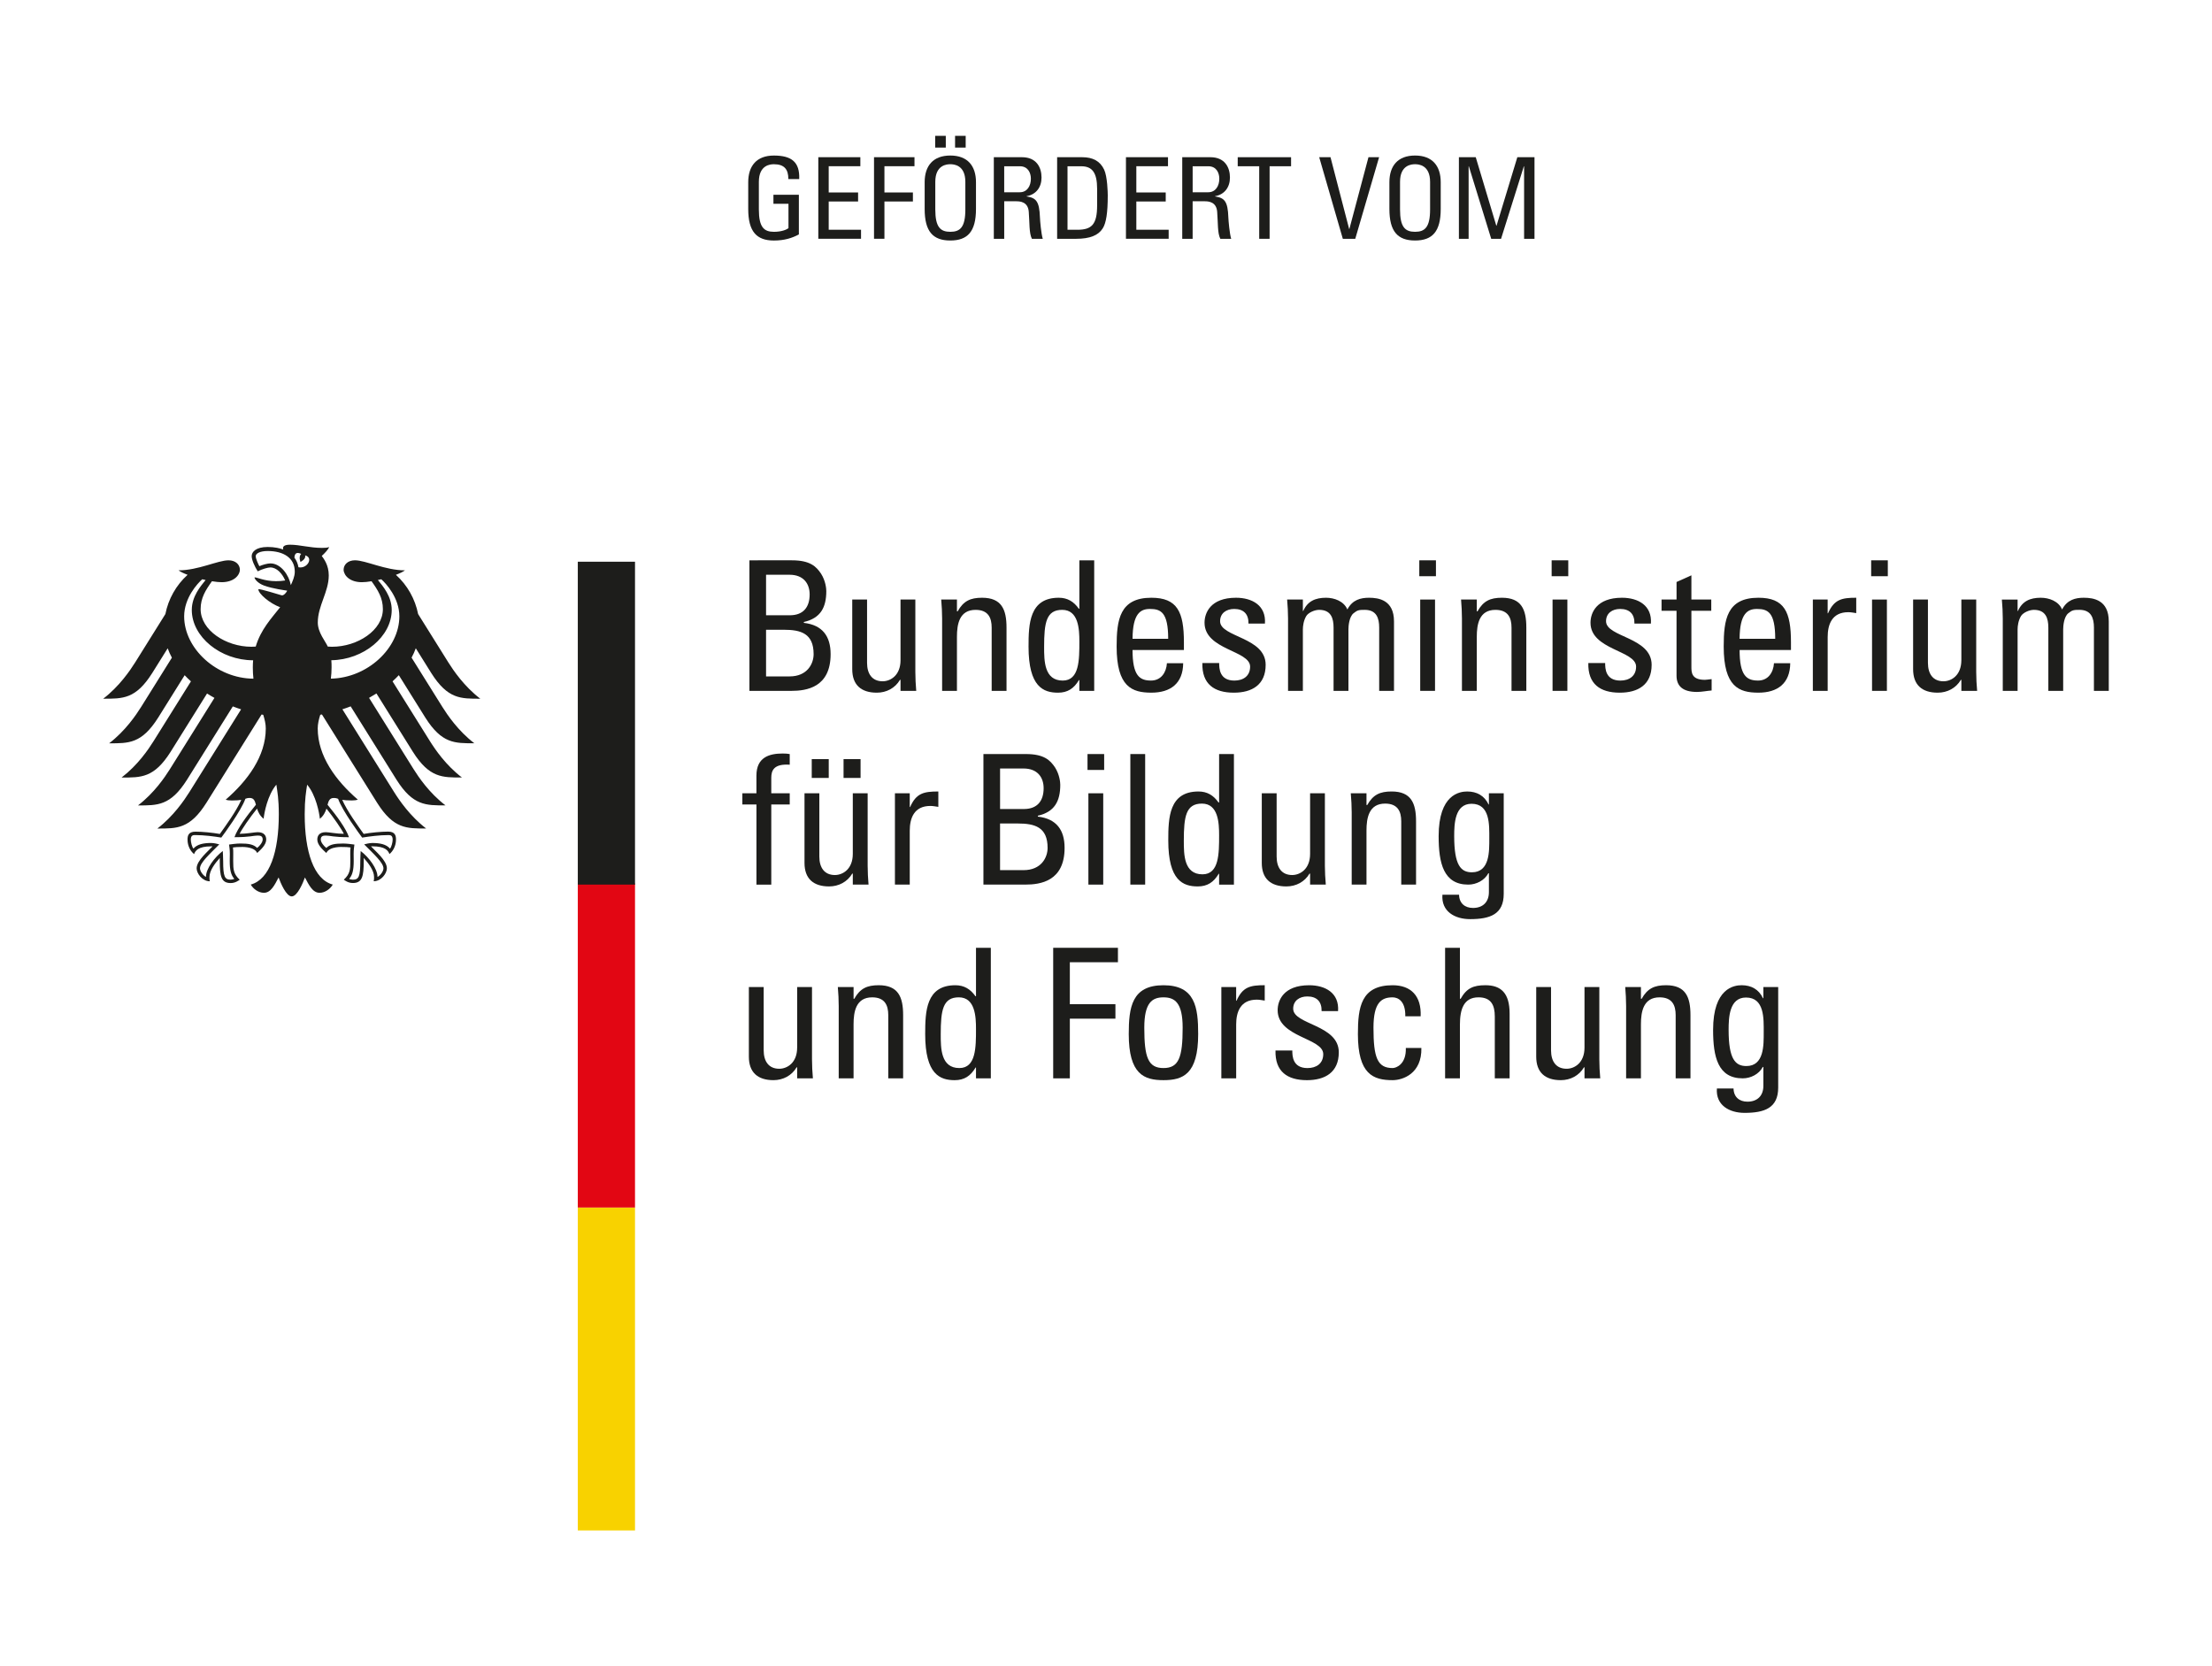 <?xml version="1.0" encoding="UTF-8"?>
<!-- Generator: Adobe Illustrator 22.0.1, SVG Export Plug-In . SVG Version: 6.00 Build 0)  -->
<svg version="1.1" xmlns="http://www.w3.org/2000/svg" xmlns:xlink="http://www.w3.org/1999/xlink" x="0px" y="0px" viewBox="0 0 150 113" enable-background="new 0 0 150 113" xml:space="preserve">
<g id="Ebene_2">
	<g>
		<g>
			<path fill="#1D1D1B" d="M54.056,71.044c0,1.03-0.675,1.434-1.214,1.434c-0.712,0-1.055-0.503-1.055-1.25v-4.293h-1.005v4.722     c0,1.054,0.588,1.594,1.668,1.594c0.649,0,1.238-0.307,1.57-0.87h0.037v0.747h1.067c-0.037-0.43-0.061-0.859-0.061-1.287v-4.906     h-1.005V71.044L54.056,71.044z"/>
			<path fill="#1D1D1B" d="M61.243,73.128v-4.292c0-1.226-0.332-2.023-1.656-2.023c-0.798,0-1.264,0.22-1.656,0.92h-0.048v-0.798     h-1.068c0.037,0.43,0.06,0.857,0.06,1.288v4.905h1.007v-3.667c0-0.846,0.159-1.826,1.262-1.826c0.858,0,1.091,0.54,1.091,1.202     v4.292H61.243L61.243,73.128z"/>
			<path fill="#1D1D1B" d="M66.184,69.78c0,1.25,0,2.65-1.128,2.65c-1.263,0-1.263-1.35-1.263-2.282     c0-1.655,0.148-2.514,1.227-2.514C66.135,67.634,66.184,68.959,66.184,69.78L66.184,69.78z M66.184,67.56h-0.036     c-0.344-0.489-0.773-0.746-1.361-0.746c-1.999,0-2.048,1.777-2.048,3.323c0,2.722,1.005,3.115,1.999,3.115     c0.649,0,1.078-0.282,1.421-0.86h0.025v0.737h1.006v-8.853h-1.006V67.56L66.184,67.56z"/>
			<polygon fill="#1D1D1B" points="72.548,73.128 72.548,69.081 75.639,69.081 75.639,68.099 72.548,68.099 72.548,65.254     75.809,65.254 75.809,64.275 71.419,64.275 71.419,73.128 72.548,73.128    "/>
			<path fill="#1D1D1B" d="M78.898,72.43c-1.043,0-1.301-0.724-1.301-2.736c0-1.693,0.527-2.059,1.301-2.059     c0.772,0,1.3,0.367,1.3,2.059C80.197,71.706,79.94,72.43,78.898,72.43L78.898,72.43z M78.898,73.251     c1.312,0,2.353-0.392,2.353-3.127c0-1.816-0.208-3.31-2.353-3.31c-2.147,0-2.355,1.495-2.355,3.31     C76.543,72.859,77.585,73.251,78.898,73.251L78.898,73.251z"/>
			<path fill="#1D1D1B" d="M83.827,66.935h-1.005v6.193h1.005v-3.654c0-0.835,0.282-1.682,1.396-1.682     c0.184,0,0.357,0.038,0.541,0.063v-1.043c-0.981,0-1.495,0.109-1.912,1.054h-0.026V66.935L83.827,66.935z"/>
			<path fill="#1D1D1B" d="M90.786,71.362c0-1.887-3.092-1.864-3.092-2.955c0-0.539,0.419-0.833,0.958-0.833     c0.637,0,0.981,0.343,0.969,0.992h1.116c0.086-1.225-0.857-1.752-1.961-1.752c-1.743,0-2.136,1.043-2.136,1.692     c0,1.852,3.092,1.876,3.092,2.98c0,0.638-0.466,0.945-1.069,0.945c-1.016,0-1.029-0.835-1.029-1.19h-1.14     c-0.039,1.422,0.798,2.011,2.134,2.011C89.853,73.251,90.786,72.724,90.786,71.362L90.786,71.362z"/>
			<path fill="#1D1D1B" d="M96.337,68.921c0.062-1.386-0.663-2.107-1.901-2.107c-2.145,0-2.354,1.495-2.354,3.31     c0,2.735,1.044,3.127,2.354,3.127c0.689,0,1.989-0.442,1.95-2.183h-1.054c0.036,1.116-0.663,1.362-0.896,1.362     c-1.041,0-1.298-0.724-1.298-2.736c0-1.693,0.526-2.059,1.298-2.059c0.381,0,0.883,0.271,0.86,1.286H96.337L96.337,68.921z"/>
			<path fill="#1D1D1B" d="M102.37,73.128v-4.39c0-1.398-0.588-1.925-1.642-1.925c-0.808,0-1.275,0.196-1.679,0.92h-0.049v-3.458     h-1.005v8.853h1.005v-3.643c0-1.041,0.257-1.851,1.262-1.851c0.86,0,1.103,0.54,1.103,1.3v4.193H102.37L102.37,73.128z"/>
			<path fill="#1D1D1B" d="M107.448,71.044c0,1.03-0.674,1.434-1.215,1.434c-0.712,0-1.054-0.503-1.054-1.25v-4.293h-1.005v4.722     c0,1.054,0.588,1.594,1.668,1.594c0.65,0,1.238-0.307,1.57-0.87h0.036v0.747h1.067c-0.038-0.43-0.062-0.859-0.062-1.287v-4.906     h-1.005V71.044L107.448,71.044z"/>
			<path fill="#1D1D1B" d="M114.634,73.128v-4.292c0-1.226-0.331-2.023-1.655-2.023c-0.796,0-1.262,0.22-1.655,0.92h-0.049v-0.798     h-1.065c0.034,0.43,0.06,0.857,0.06,1.288v4.905h1.005v-3.667c0-0.846,0.16-1.826,1.264-1.826c0.858,0,1.091,0.54,1.091,1.202     v4.292H114.634L114.634,73.128z"/>
			<path fill="#1D1D1B" d="M119.601,70.001c0,0.86,0.036,2.293-1.176,2.293c-0.748,0-1.204-0.465-1.204-2.452     c0-0.822,0.039-2.195,1.178-2.195C119.661,67.647,119.601,69.081,119.601,70.001L119.601,70.001z M119.578,67.695h-0.026     c-0.282-0.6-0.795-0.882-1.446-0.882c-0.503,0-1.937,0.183-1.937,3.029c0,1.839,0.329,3.286,2.01,3.286     c0.539,0,1.103-0.282,1.36-0.772h0.039v1.287c0,0.637-0.381,1.067-1.08,1.067c-0.552,0-0.932-0.319-0.943-0.896h-1.129     c-0.086,1.141,0.847,1.655,1.875,1.655c1.36,0,2.282-0.33,2.282-1.716v-6.818h-1.005V67.695L119.578,67.695z"/>
			<path fill="#1D1D1B" d="M50.341,53.797v0.76h0.955v5.433h1.006v-5.433h1.251v-0.76h-1.251v-1.054     c0-0.503,0.183-0.957,1.251-0.884v-0.722c-0.147-0.026-0.271-0.037-0.48-0.037c-0.895,0-1.778,0.245-1.778,1.497v1.201H50.341     L50.341,53.797z"/>
			<path fill="#1D1D1B" d="M56.199,51.48h-1.153v1.274h1.153V51.48L56.199,51.48z M58.357,51.48h-1.154v1.274h1.154V51.48     L58.357,51.48z M57.83,57.906c0,1.03-0.675,1.434-1.215,1.434c-0.71,0-1.054-0.504-1.054-1.25v-4.293h-1.006v4.722     c0,1.054,0.589,1.594,1.668,1.594c0.65,0,1.238-0.307,1.57-0.87h0.037v0.747h1.067c-0.036-0.43-0.06-0.859-0.06-1.287v-4.906     H57.83V57.906L57.83,57.906z"/>
			<path fill="#1D1D1B" d="M61.692,53.797h-1.005v6.193h1.005v-3.653c0-0.835,0.282-1.682,1.399-1.682     c0.184,0,0.354,0.038,0.539,0.063v-1.043c-0.982,0-1.497,0.109-1.913,1.054h-0.025V53.797L61.692,53.797z"/>
			<path fill="#1D1D1B" d="M67.816,55.845h1.202c1.153,0,2.022,0.244,2.022,1.655c0,0.649-0.428,1.509-1.63,1.509h-1.594V55.845     L67.816,55.845z M67.816,52.116h1.594c0.945,0,1.361,0.602,1.361,1.337c0,0.86-0.429,1.4-1.311,1.41h-1.643V52.116L67.816,52.116     z M69.533,59.989c1.005,0,2.659-0.22,2.659-2.489c0-1.214-0.551-1.975-1.813-2.122v-0.06c1.14-0.258,1.52-0.994,1.52-2.099     c0-0.17-0.049-0.697-0.356-1.177c-0.33-0.49-0.747-0.906-1.974-0.906h-2.881v8.853H69.533L69.533,59.989z"/>
			<path fill="#1D1D1B" d="M74.812,53.797h-1.006v6.193h1.006V53.797L74.812,53.797z M73.746,52.214h1.129v-1.078h-1.129V52.214     L73.746,52.214z"/>
			<polygon fill="#1D1D1B" points="77.656,51.136 76.651,51.136 76.651,59.989 77.656,59.989 77.656,51.136    "/>
			<path fill="#1D1D1B" d="M82.67,56.642c0,1.25,0,2.65-1.129,2.65c-1.264,0-1.264-1.35-1.264-2.282     c0-1.655,0.148-2.514,1.227-2.514C82.621,54.496,82.67,55.821,82.67,56.642L82.67,56.642z M82.67,54.421h-0.039     c-0.342-0.489-0.771-0.746-1.36-0.746c-1.998,0-2.048,1.777-2.048,3.323c0,2.722,1.006,3.115,1.999,3.115     c0.651,0,1.079-0.282,1.424-0.86h0.024v0.737h1.005v-8.853H82.67V54.421L82.67,54.421z"/>
			<path fill="#1D1D1B" d="M88.84,57.906c0,1.03-0.676,1.434-1.215,1.434c-0.712,0-1.054-0.504-1.054-1.25v-4.293h-1.007v4.722     c0,1.054,0.588,1.594,1.668,1.594c0.65,0,1.24-0.307,1.57-0.87h0.038v0.747h1.065c-0.036-0.43-0.062-0.859-0.062-1.287v-4.906     H88.84V57.906L88.84,57.906z"/>
			<path fill="#1D1D1B" d="M96.025,59.989v-4.292c0-1.226-0.331-2.023-1.655-2.023c-0.798,0-1.264,0.22-1.655,0.92h-0.051v-0.798     h-1.065c0.036,0.43,0.062,0.858,0.062,1.288v4.905h1.003v-3.667c0-0.846,0.16-1.826,1.264-1.826c0.86,0,1.093,0.54,1.093,1.202     v4.292H96.025L96.025,59.989z"/>
			<path fill="#1D1D1B" d="M100.992,56.862c0,0.86,0.036,2.293-1.178,2.293c-0.748,0-1.202-0.465-1.202-2.452     c0-0.822,0.036-2.195,1.178-2.195C101.052,54.509,100.992,55.942,100.992,56.862L100.992,56.862z M100.967,54.557h-0.024     c-0.282-0.6-0.798-0.882-1.448-0.882c-0.503,0-1.938,0.183-1.938,3.029c0,1.839,0.332,3.286,2.01,3.286     c0.539,0,1.103-0.282,1.362-0.772h0.036v1.286c0,0.638-0.381,1.068-1.078,1.068c-0.554,0-0.934-0.32-0.945-0.896h-1.129     c-0.086,1.14,0.847,1.655,1.877,1.655c1.36,0,2.28-0.33,2.28-1.716v-6.818h-1.005V54.557L100.967,54.557z"/>
			<path fill="#1D1D1B" d="M51.948,42.707h1.202c1.153,0,2.023,0.244,2.023,1.655c0,0.649-0.429,1.509-1.63,1.509h-1.595V42.707     L51.948,42.707z M51.948,38.977h1.595c0.943,0,1.361,0.602,1.361,1.337c0,0.86-0.43,1.4-1.314,1.41h-1.642V38.977L51.948,38.977z      M53.664,46.851c1.007,0,2.662-0.22,2.662-2.489c0-1.214-0.551-1.975-1.815-2.122v-0.06c1.141-0.258,1.522-0.994,1.522-2.099     c0-0.17-0.049-0.697-0.356-1.177c-0.33-0.49-0.747-0.906-1.974-0.906H50.82v8.853H53.664L53.664,46.851z"/>
			<path fill="#1D1D1B" d="M61.067,44.767c0,1.03-0.676,1.434-1.216,1.434c-0.71,0-1.054-0.504-1.054-1.25v-4.293h-1.005v4.722     c0,1.054,0.588,1.594,1.667,1.594c0.649,0,1.239-0.307,1.569-0.87h0.038v0.747h1.065c-0.036-0.43-0.06-0.859-0.06-1.287v-4.906     h-1.005V44.767L61.067,44.767z"/>
			<path fill="#1D1D1B" d="M68.254,46.851v-4.292c0-1.226-0.332-2.023-1.657-2.023c-0.797,0-1.263,0.22-1.655,0.92h-0.05v-0.798     h-1.067c0.037,0.43,0.062,0.858,0.062,1.288v4.905h1.005v-3.667c0-0.846,0.159-1.826,1.264-1.826c0.858,0,1.091,0.54,1.091,1.202     v4.292H68.254L68.254,46.851z"/>
			<path fill="#1D1D1B" d="M73.194,43.503c0,1.25,0,2.65-1.128,2.65c-1.262,0-1.262-1.35-1.262-2.282     c0-1.655,0.146-2.514,1.226-2.514C73.145,41.357,73.194,42.682,73.194,43.503L73.194,43.503z M73.194,41.282h-0.036     c-0.343-0.489-0.773-0.746-1.361-0.746c-1.999,0-2.049,1.777-2.049,3.323c0,2.722,1.006,3.115,1.999,3.115     c0.649,0,1.079-0.282,1.421-0.86h0.025v0.737H74.2v-8.853h-1.006V41.282L73.194,41.282z"/>
			<path fill="#1D1D1B" d="M76.8,43.319c0.012-1.716,0.54-2.023,1.178-2.023c0.735,0,1.239,0.219,1.239,2.023H76.8L76.8,43.319z      M80.283,44.079v-0.527c0-2.048-0.443-3.016-2.207-3.016c-2.147,0-2.355,1.495-2.355,3.31c0,2.735,1.042,3.127,2.355,3.127     c1.3,0,2.145-0.626,2.158-1.998h-1.103c-0.037,0.623-0.394,1.177-1.079,1.177c-0.785,0-1.252-0.344-1.252-2.073H80.283     L80.283,44.079z"/>
			<path fill="#1D1D1B" d="M85.827,45.084c0-1.887-3.09-1.864-3.09-2.955c0-0.539,0.417-0.833,0.956-0.833     c0.637,0,0.981,0.343,0.969,0.992h1.116c0.086-1.225-0.86-1.752-1.963-1.752c-1.741,0-2.133,1.043-2.133,1.692     c0,1.852,3.091,1.876,3.091,2.98c0,0.638-0.466,0.945-1.067,0.945c-1.018,0-1.031-0.835-1.031-1.19h-1.14     c-0.037,1.422,0.796,2.011,2.135,2.011C84.894,46.974,85.827,46.446,85.827,45.084L85.827,45.084z"/>
			<path fill="#1D1D1B" d="M91.44,46.851v-4.169c0-0.233,0.047-0.847,0.344-1.092c0.267-0.22,0.379-0.233,0.759-0.233     c0.811,0,0.982,0.576,0.982,1.202v4.292h1.005v-4.709c0-1.459-1.044-1.606-1.691-1.606c-0.565,0-1.129,0.134-1.471,0.797     c-0.235-0.564-0.885-0.797-1.448-0.797c-0.723,0-1.251,0.233-1.544,0.895H88.35v-0.773h-1.067     c0.036,0.43,0.062,0.858,0.062,1.288v4.905h1.005v-4.169c0-0.233,0.049-0.602,0.233-0.909c0.147-0.233,0.565-0.416,0.87-0.416     c0.81,0,0.979,0.576,0.979,1.202v4.292H91.44L91.44,46.851z"/>
			<path fill="#1D1D1B" d="M97.312,40.658h-1.005v6.193h1.005V40.658L97.312,40.658z M96.245,39.076h1.129v-1.078h-1.129V39.076     L96.245,39.076z"/>
			<path fill="#1D1D1B" d="M103.503,46.851v-4.292c0-1.226-0.329-2.023-1.655-2.023c-0.798,0-1.262,0.22-1.655,0.92h-0.049v-0.798     h-1.067c0.036,0.43,0.06,0.858,0.06,1.288v4.905h1.007v-3.667c0-0.846,0.16-1.826,1.264-1.826c0.858,0,1.091,0.54,1.091,1.202     v4.292H103.503L103.503,46.851z"/>
			<path fill="#1D1D1B" d="M106.287,40.658h-1.005v6.193h1.005V40.658L106.287,40.658z M105.22,39.076h1.127v-1.078h-1.127V39.076     L105.22,39.076z"/>
			<path fill="#1D1D1B" d="M112.001,45.084c0-1.887-3.092-1.864-3.092-2.955c0-0.539,0.417-0.833,0.956-0.833     c0.639,0,0.984,0.343,0.969,0.992h1.118c0.086-1.225-0.86-1.752-1.963-1.752c-1.741,0-2.134,1.043-2.134,1.692     c0,1.852,3.092,1.876,3.092,2.98c0,0.638-0.468,0.945-1.067,0.945c-1.02,0-1.031-0.835-1.031-1.19h-1.142     c-0.034,1.422,0.798,2.011,2.136,2.011C111.067,46.974,112.001,46.446,112.001,45.084L112.001,45.084z"/>
			<path fill="#1D1D1B" d="M112.673,40.658v0.76h1.016v4.403c0,0.711,0.43,1.103,1.386,1.103c0.331,0,0.663-0.074,0.994-0.099     v-0.771c-0.22,0.025-0.381,0.049-0.453,0.049c-0.919,0-0.919-0.505-0.919-0.896v-3.789h1.347v-0.76h-1.347v-1.642l-1.007,0.452     v1.19H112.673L112.673,40.658z"/>
			<path fill="#1D1D1B" d="M117.965,43.319c0.013-1.716,0.539-2.023,1.178-2.023c0.736,0,1.238,0.219,1.238,2.023H117.965     L117.965,43.319z M121.449,44.079v-0.527c0-2.048-0.44-3.016-2.207-3.016c-2.147,0-2.354,1.495-2.354,3.31     c0,2.735,1.041,3.127,2.354,3.127c1.298,0,2.145-0.626,2.158-1.998h-1.103c-0.039,0.623-0.391,1.177-1.078,1.177     c-0.787,0-1.253-0.344-1.253-2.073H121.449L121.449,44.079z"/>
			<path fill="#1D1D1B" d="M123.938,40.658h-1.005v6.193h1.005v-3.653c0-0.835,0.282-1.682,1.398-1.682     c0.184,0,0.355,0.038,0.539,0.063v-1.043c-0.982,0-1.495,0.109-1.912,1.054h-0.026V40.658L123.938,40.658z"/>
			<path fill="#1D1D1B" d="M127.954,40.658h-1.007v6.193h1.007V40.658L127.954,40.658z M126.887,39.076h1.129v-1.078h-1.129V39.076     L126.887,39.076z"/>
			<path fill="#1D1D1B" d="M133.003,44.767c0,1.03-0.671,1.434-1.212,1.434c-0.712,0-1.054-0.504-1.054-1.25v-4.293h-1.005v4.722     c0,1.054,0.588,1.594,1.668,1.594c0.65,0,1.238-0.307,1.57-0.87h0.034v0.747h1.069c-0.038-0.43-0.062-0.859-0.062-1.287v-4.906     h-1.007V44.767L133.003,44.767z"/>
			<path fill="#1D1D1B" d="M139.908,46.851v-4.169c0-0.233,0.049-0.847,0.344-1.092c0.269-0.22,0.378-0.233,0.759-0.233     c0.811,0,0.982,0.576,0.982,1.202v4.292H143v-4.709c0-1.459-1.044-1.606-1.694-1.606c-0.565,0-1.127,0.134-1.471,0.797     c-0.233-0.564-0.883-0.797-1.448-0.797c-0.723,0-1.251,0.233-1.544,0.895h-0.026v-0.773h-1.067     c0.039,0.43,0.062,0.858,0.062,1.288v4.905h1.005v-4.169c0-0.233,0.049-0.602,0.233-0.909c0.148-0.233,0.565-0.416,0.873-0.416     c0.806,0,0.979,0.576,0.979,1.202v4.292H139.908L139.908,46.851z"/>
			<polygon fill="#F8D200" points="39.182,81.888 43.061,81.888 43.061,103.787 39.182,103.787 39.182,81.888    "/>
			<polygon fill="#E20613" points="39.182,59.914 43.061,59.914 43.061,81.888 39.182,81.888 39.182,59.914    "/>
			<polygon fill="#1D1D1B" points="39.182,38.093 43.061,38.093 43.061,59.989 39.182,59.989 39.182,38.093    "/>
			<path fill="#1D1D1B" d="M17.03,59.994L17.03,59.994L17.03,59.994z M17.031,60.003L17.031,60.003L17.031,60.003z M17.029,60.005     L17.029,60.005L17.029,60.005z M17.029,59.989L17.029,59.989L17.029,59.989z M27.081,41.796c0-1.248-0.907-2.235-1.226-2.514     l-0.23,0.052c0.34,0.415,0.938,1.109,0.938,2.028c0,1.809-1.912,3.382-4.095,3.411c0.017,0.186,0.016,0.351,0.016,0.491     c0,0.259-0.017,0.512-0.048,0.758C24.913,45.977,27.081,43.964,27.081,41.796L27.081,41.796z M23.666,56.776     c-1.057,0-1.286-0.111-1.565-0.111c-0.179,0-0.349,0.017-0.349,0.271c0,0.176,0.198,0.433,0.376,0.568     c0.249-0.247,0.59-0.3,1.141-0.3c0.258,0,0.609,0.05,0.764,0.071c-0.021,0.153-0.052,0.35-0.052,0.626     c0,0.145,0.005,0.315,0.005,0.495c0,0.623-0.091,0.955-0.309,1.205c0.047,0.029,0.172,0.055,0.247,0.055     c0.405,0,0.508-0.206,0.508-1.257c0-0.318,0.026-0.612,0.026-0.687c0.566,0.432,1.142,1.202,1.142,1.759     c0.184-0.095,0.402-0.374,0.402-0.584c0-0.379-0.634-0.944-1.307-1.625c0.094-0.022,0.343-0.094,0.548-0.094     c0.528,0,0.955,0.088,1.204,0.381c0.098-0.107,0.18-0.429,0.18-0.611c0-0.317-0.182-0.306-0.313-0.306     c-0.562,0-1.257,0.088-1.755,0.17c-0.181-0.242-1.333-1.801-1.632-2.632c-0.086-0.03-0.153-0.055-0.295-0.055     c-0.277,0-0.349,0.194-0.421,0.459C22.848,55.343,23.459,56.181,23.666,56.776L23.666,56.776z M17.355,54.572     c-0.072-0.265-0.142-0.459-0.42-0.459c-0.143,0-0.21,0.025-0.294,0.055c-0.301,0.832-1.452,2.391-1.634,2.632     c-0.496-0.082-1.193-0.17-1.754-0.17c-0.133,0-0.314-0.011-0.314,0.306c0,0.182,0.081,0.504,0.18,0.611     c0.248-0.293,0.676-0.381,1.203-0.381c0.206,0,0.454,0.072,0.548,0.094c-0.672,0.681-1.307,1.246-1.307,1.625     c0,0.21,0.219,0.489,0.403,0.584c0-0.557,0.577-1.327,1.141-1.759c0,0.076,0.027,0.37,0.027,0.687     c0,1.051,0.104,1.257,0.508,1.257c0.074,0,0.199-0.026,0.247-0.055c-0.218-0.25-0.31-0.582-0.31-1.205     c0-0.18,0.007-0.35,0.007-0.495c0-0.277-0.033-0.474-0.053-0.626c0.154-0.02,0.506-0.071,0.764-0.071     c0.55,0,0.892,0.053,1.141,0.3c0.179-0.135,0.376-0.391,0.376-0.568c0-0.253-0.17-0.271-0.35-0.271     c-0.28,0-0.507,0.111-1.565,0.111C16.11,56.181,16.72,55.343,17.355,54.572L17.355,54.572z M13.006,41.363     c0-0.919,0.599-1.613,0.937-2.028l-0.228-0.052c-0.321,0.279-1.227,1.266-1.227,2.514c0,2.183,2.198,4.211,4.698,4.228     c-0.027-0.237-0.042-0.489-0.042-0.759c0-0.168,0.007-0.334,0.021-0.489C14.957,44.775,13.006,43.189,13.006,41.363     L13.006,41.363z M19.723,39.681c0.114-0.262,0.267-0.573,0.267-0.915c0-0.947-0.785-1.399-1.836-1.399     c-0.54,0-0.813,0.174-0.813,0.35c0,0.175,0.179,0.56,0.247,0.679c0.194-0.087,0.545-0.189,0.748-0.189     C19.058,38.206,19.597,39.016,19.723,39.681L19.723,39.681z M20.239,38.469c0.615,0.12,1.033-0.665,0.45-0.805     c0.081,0.259-0.312,0.442-0.312,0.442s-0.15-0.346,0.044-0.544c-0.358-0.175-0.448,0.037-0.455,0.258     C20.107,38.007,20.198,38.227,20.239,38.469L20.239,38.469z M22.228,43.848c0.098,0.006,0.192,0.012,0.29,0.012     c1.729,0,3.446-1.118,3.446-2.552c0-0.764-0.344-1.299-0.769-1.891c-0.249,0.042-0.476,0.065-0.655,0.065     c-0.784,0-1.209-0.42-1.24-0.833c0-0.371,0.302-0.652,0.771-0.652c0.728,0,2.054,0.681,3.39,0.681     c-0.131,0.099-0.35,0.204-0.614,0.303c0.783,0.706,1.307,1.651,1.507,2.661l2.048,3.278c0.344,0.547,1.071,1.623,2.167,2.463     c-1.324,0-2.204,0.031-3.324-1.741l-1.049-1.68c-0.078,0.217-0.174,0.429-0.286,0.636l2.088,3.342     c0.348,0.553,1.067,1.621,2.168,2.465c-1.325,0-2.203,0.032-3.324-1.741l-1.797-2.877c-0.134,0.142-0.276,0.282-0.426,0.417     l2.537,4.059c0.349,0.556,1.066,1.618,2.168,2.463c-1.325,0-2.204,0.031-3.325-1.742l-2.471-3.956     c-0.164,0.104-0.33,0.202-0.501,0.297l3.016,4.829c0.348,0.554,1.064,1.618,2.167,2.463c-1.324,0-2.204,0.031-3.323-1.742     l-3.107-4.973c-0.184,0.072-0.371,0.138-0.561,0.199l3.512,5.621c0.342,0.544,1.076,1.624,2.166,2.462     c-1.324,0-2.204,0.031-3.323-1.742l-3.742-5.99l-0.114,0.02c-0.102,0.324-0.172,0.627-0.172,0.928     c0,1.882,1.235,3.543,2.718,4.826c-0.096,0.041-0.261,0.057-0.414,0.057c-0.305,0-0.503-0.018-0.643-0.042     c0.345,0.782,1.082,1.789,1.455,2.311c0.485-0.087,1.192-0.156,1.654-0.156c0.483,0,0.537,0.283,0.537,0.537     c0,0.438-0.205,0.791-0.443,0.986c-0.089-0.227-0.27-0.526-1.164-0.526l-0.09,0.003c0.263,0.292,1.079,0.953,1.079,1.486     c0,0.352-0.387,0.88-0.897,0.88c0.032-0.113,0.027-0.218,0.027-0.296c0-0.431-0.382-0.936-0.704-1.287     c0.008,0.105,0.004,0.093,0.004,0.216c0,1.019-0.091,1.487-0.739,1.487c-0.317,0-0.537-0.174-0.612-0.226     c0.42-0.388,0.443-0.693,0.443-1.264L23.751,57.9c-0.001-0.13,0.001-0.303,0.021-0.429c-0.232-0.032-0.324-0.031-0.503-0.031     c0,0-0.921-0.073-1.141,0.405c-0.249-0.228-0.611-0.551-0.611-0.91c0-0.235,0.111-0.501,0.583-0.501     c0.18,0,0.744,0.111,1.216,0.111c-0.126-0.282-0.692-1.108-1.179-1.709c-0.075,0.232-0.191,0.485-0.447,0.69     c-0.035-0.386-0.261-1.603-0.863-2.314c-0.07,0.48-0.165,0.974-0.165,2.014c0,2.533,0.609,4.404,1.903,4.762     c-0.168,0.294-0.523,0.557-0.893,0.557c-0.473,0-0.731-0.536-0.994-1.041c-0.136,0.374-0.514,1.285-0.894,1.285     c-0.379,0-0.756-0.911-0.893-1.285c-0.263,0.506-0.521,1.041-0.995,1.041c-0.368,0-0.724-0.263-0.892-0.557     c1.292-0.358,1.902-2.229,1.902-4.762c0-1.04-0.095-1.534-0.166-2.014c-0.601,0.711-0.828,1.928-0.863,2.314     c-0.257-0.204-0.373-0.458-0.447-0.69c-0.488,0.601-1.053,1.426-1.18,1.709c0.474,0,1.037-0.111,1.217-0.111     c0.473,0,0.585,0.266,0.585,0.501c0,0.359-0.364,0.682-0.612,0.91c-0.222-0.478-1.141-0.405-1.141-0.405     c-0.179,0-0.271-0.001-0.503,0.031c0.019,0.126,0.023,0.298,0.02,0.429l-0.003,0.495c0,0.571,0.021,0.876,0.442,1.264     c-0.075,0.051-0.295,0.226-0.612,0.226c-0.648,0-0.74-0.468-0.74-1.487c0-0.123-0.004-0.111,0.005-0.216     c-0.323,0.352-0.704,0.856-0.704,1.287c0,0.078-0.005,0.183,0.026,0.296c-0.509,0-0.896-0.528-0.896-0.88     c0-0.534,0.818-1.194,1.079-1.486l-0.09-0.003c-0.893,0-1.075,0.299-1.163,0.526c-0.239-0.195-0.444-0.547-0.444-0.986     c0-0.253,0.055-0.537,0.538-0.537c0.463,0,1.168,0.07,1.653,0.156c0.372-0.522,1.109-1.529,1.454-2.311     c-0.139,0.023-0.336,0.042-0.642,0.042c-0.153,0-0.319-0.016-0.413-0.057c1.481-1.283,2.716-2.945,2.716-4.826     c0-0.302-0.07-0.604-0.172-0.928l-0.113-0.02l-3.743,5.99c-1.119,1.773-1.998,1.742-3.323,1.742     c1.09-0.838,1.823-1.918,2.165-2.462l3.512-5.621c-0.19-0.061-0.376-0.127-0.561-0.199l-3.107,4.973     c-1.12,1.773-2,1.742-3.323,1.742c1.102-0.846,1.818-1.91,2.166-2.463l3.018-4.829c-0.173-0.095-0.339-0.194-0.502-0.297     l-2.472,3.956c-1.121,1.773-1.998,1.742-3.324,1.742c1.102-0.846,1.819-1.908,2.167-2.463l2.536-4.059     c-0.149-0.135-0.291-0.275-0.425-0.417l-1.797,2.877c-1.121,1.773-1.999,1.741-3.324,1.741c1.1-0.844,1.82-1.912,2.168-2.465     l2.087-3.342c-0.111-0.207-0.207-0.419-0.285-0.636l-1.05,1.68C9.203,47.414,8.324,47.383,7,47.383     c1.096-0.84,1.822-1.916,2.167-2.463l2.048-3.278c0.199-1.01,0.723-1.956,1.506-2.661c-0.262-0.098-0.482-0.203-0.614-0.303     c1.337,0,2.662-0.68,3.39-0.68c0.47,0,0.771,0.28,0.771,0.651c-0.029,0.413-0.455,0.833-1.24,0.833     c-0.177,0-0.405-0.024-0.655-0.065c-0.424,0.592-0.768,1.127-0.768,1.891c0,1.434,1.715,2.552,3.447,2.552     c0.097,0,0.191-0.005,0.289-0.012c0.343-1.161,1.072-1.924,1.656-2.669c-0.699-0.254-1.478-0.918-1.478-1.219     c0.088-0.051,1.427,0.37,1.566,0.407c0.028,0.008,0.057,0.01,0.089,0c0.163-0.049,0.299-0.288,0.299-0.312     c-0.143-0.024-0.983-0.133-1.558-0.341c-0.436-0.159-0.657-0.449-0.657-0.559c0.14-0.022,0.671,0.257,1.451,0.257     c0.288,0,0.345-0.012,0.631-0.047c-0.202-0.479-0.58-0.884-1.005-0.884c-0.172,0-0.546,0.107-0.859,0.263     c-0.218-0.338-0.409-0.784-0.409-1.028c0-0.287,0.284-0.623,1.086-0.623c0.224,0,0.433,0.019,0.628,0.056     c0.156,0.029,0.288,0.064,0.429,0.12c-0.011-0.019-0.018-0.062-0.018-0.102c0-0.111,0.101-0.228,0.477-0.228     c0.659,0,1.336,0.216,2.165,0.216c0.215,0,0.36-0.006,0.485-0.059c-0.054,0.165-0.287,0.409-0.5,0.605     c0.131,0.181,0.475,0.615,0.475,1.317c0,1.128-0.744,2.058-0.744,3.199C21.55,42.896,22.072,43.492,22.228,43.848L22.228,43.848z     "/>
			<g>
				<path fill="#1D1D1B" d="M53.46,12.141c0-0.651-0.268-1.004-0.981-1.004c-0.222,0-1.019,0.038-1.019,1.196v1.87      c0,1.211,0.352,1.517,1.019,1.517c0.506,0,0.843-0.138,0.989-0.245v-1.655h-1.02v-0.613h1.725v2.69      c-0.452,0.245-0.981,0.414-1.694,0.414c-1.172,0-1.74-0.606-1.74-2.138v-1.816c0-1.104,0.567-1.809,1.74-1.809      c1.196,0,1.763,0.437,1.717,1.594H53.46z"/>
				<path fill="#1D1D1B" d="M55.491,16.195v-5.534h2.851v0.613h-2.146v1.778h1.993v0.613h-1.993v1.916h2.192v0.613H55.491z"/>
				<path fill="#1D1D1B" d="M59.269,16.195v-5.534h2.744v0.613h-2.038v1.778h1.931v0.613h-1.931v2.529H59.269z"/>
				<path fill="#1D1D1B" d="M62.703,14.172v-1.816c0-1.104,0.567-1.809,1.74-1.809c1.172,0,1.74,0.705,1.74,1.809v1.816      c0,1.533-0.567,2.138-1.74,2.138C63.27,16.31,62.703,15.704,62.703,14.172z M64.136,10.01h-0.72V9.213h0.72V10.01z       M65.462,14.203v-1.87c0-1.158-0.797-1.196-1.019-1.196c-0.222,0-1.019,0.038-1.019,1.196v1.87c0,1.211,0.352,1.517,1.019,1.517      C65.109,15.72,65.462,15.414,65.462,14.203z M65.485,10.01h-0.72V9.213h0.72V10.01z"/>
				<path fill="#1D1D1B" d="M68.098,13.65v2.545h-0.705v-5.534h1.909c0.981,0,1.326,0.69,1.326,1.38c0,0.651-0.36,1.149-1.012,1.264      v0.016c0.636,0.099,0.866,0.314,0.905,1.425c0.007,0.238,0.084,1.104,0.191,1.449h-0.736c-0.199-0.383-0.153-1.103-0.214-1.84      c-0.054-0.674-0.598-0.705-0.836-0.705H68.098z M68.098,13.038h1.057c0.506,0,0.751-0.437,0.751-0.92      c0-0.398-0.199-0.843-0.744-0.843h-1.065V13.038z"/>
				<path fill="#1D1D1B" d="M71.685,10.661h1.702c0.705,0,1.211,0.253,1.487,0.843c0.222,0.468,0.245,1.571,0.245,1.748      c0,1.18-0.107,1.863-0.337,2.23c-0.299,0.475-0.859,0.713-1.824,0.713h-1.272V10.661z M72.39,15.582h0.667      c0.981,0,1.341-0.368,1.341-1.655v-1.119c0-1.119-0.345-1.533-1.08-1.533H72.39V15.582z"/>
				<path fill="#1D1D1B" d="M76.353,16.195v-5.534h2.851v0.613h-2.147v1.778h1.993v0.613h-1.993v1.916h2.192v0.613H76.353z"/>
				<path fill="#1D1D1B" d="M80.875,13.65v2.545h-0.705v-5.534h1.909c0.98,0,1.326,0.69,1.326,1.38c0,0.651-0.36,1.149-1.011,1.264      v0.016c0.635,0.099,0.866,0.314,0.903,1.425c0.009,0.238,0.084,1.104,0.192,1.449h-0.736c-0.2-0.383-0.154-1.103-0.215-1.84      c-0.054-0.674-0.599-0.705-0.836-0.705H80.875z M80.875,13.038h1.058c0.506,0,0.751-0.437,0.751-0.92      c0-0.398-0.199-0.843-0.744-0.843h-1.064V13.038z"/>
				<path fill="#1D1D1B" d="M87.55,10.661v0.613h-1.456v4.92h-0.705v-4.92h-1.457v-0.613H87.55z"/>
				<path fill="#1D1D1B" d="M91.903,16.195h-0.843l-1.602-5.534h0.766l1.265,4.867h0.015l1.295-4.867h0.721L91.903,16.195z"/>
				<path fill="#1D1D1B" d="M94.218,14.172v-1.816c0-1.104,0.567-1.809,1.74-1.809c1.173,0,1.74,0.705,1.74,1.809v1.816      c0,1.533-0.567,2.138-1.74,2.138C94.785,16.31,94.218,15.704,94.218,14.172z M96.977,14.203v-1.87      c0-1.158-0.797-1.196-1.019-1.196s-1.019,0.038-1.019,1.196v1.87c0,1.211,0.352,1.517,1.019,1.517      C96.624,15.72,96.977,15.414,96.977,14.203z"/>
				<path fill="#1D1D1B" d="M99.591,16.195h-0.66v-5.534h1.142l1.394,4.645h0.016l1.41-4.645h1.164v5.534h-0.705v-4.92h-0.016      l-1.547,4.92h-0.667l-1.517-4.92h-0.015V16.195z"/>
			</g>
		</g>
	</g>
</g>
<g id="Ebene_1" display="none">
	<g display="inline">
		<path fill="#A6233B" d="M14.362,55.352c0.876-0.947,2.497-1.823,3.443-1.823c1.148,0,1.553,1.08,1.553,2.027    c0,2.295-1.755,7.292-4.795,7.292c-0.472,0-1.755-0.136-1.755-0.136L14.362,55.352z M16.386,40.092H8.149v4.322h3.039L7,66.494    h2.633c1.419,0,3.039,0.404,4.862,0.404c6.28,0,9.994-6.752,9.994-12.222c0-4.118-1.755-6.009-3.916-6.009    c-2.229,0-4.388,1.552-5.537,2.564l1.35-6.818V40.092z"/>
		<path fill="#A6233B" d="M33.876,59.538c4.929,0,7.496-2.227,7.496-5.808c0-3.239-2.229-5.063-5.673-5.063    c-6.483,0-9.859,5.673-9.859,10.939c0,4.389,2.769,7.292,6.685,7.292c1.419,0,4.254-0.54,5.876-1.08v-3.513    c-2.23,0.407-3.242,0.542-4.525,0.542c-2.161,0-2.904-1.622-2.904-3.31H33.876z M31.513,56.703    c0.404-2.298,2.093-3.917,3.309-3.917c0.675,0,1.283,0.339,1.283,1.283c0,1.283-1.283,2.634-3.04,2.634H31.513z"/>
		<rect x="44.596" y="58.795" fill="#A6233B" width="3.106" height="14.113"/>
		<rect x="51.163" y="58.795" fill="#A6233B" width="3.106" height="14.113"/>
		<rect x="57.713" y="58.795" fill="#A6233B" width="3.039" height="14.113"/>
		<rect x="44.596" y="52.65" fill="#A6233B" width="19.582" height="3.242"/>
		<path fill="#A6233B" d="M60.278,48.532c0-1.215,1.013-2.295,2.229-2.295c1.283,0,2.296,1.08,2.296,2.295    c0,1.283-1.013,2.295-2.296,2.295C61.291,50.827,60.278,49.815,60.278,48.532z"/>
		<path fill="#A6233B" d="M134.964,53.597v6.82h-1.959v-6.552c0,0,0.136-1.823-1.487-1.755c-1.416,0.068-2.092,1.08-2.431,1.959    c-0.336,0.944-0.203,1.823-0.203,1.823v4.525h-1.888v-8.171l-1.62-0.136v-1.012c0,0,0.741-0.068,1.755-0.136    c1.08-0.068,1.753-0.068,1.753-0.068v1.755c0,0,0.61-1.959,3.649-1.823C135.1,50.895,134.964,53.597,134.964,53.597z     M124.227,60.417h-5.201v-1.014l1.622-0.269v-6.82l-1.622-0.271v-1.012c0.678-0.068,0.947-0.068,1.622-0.068    c0.876-0.068,1.487-0.068,1.891-0.068v8.239l1.688,0.269V60.417z M117.677,60.417h-5.133v-1.014l1.62-0.269V47.721    c0,0-0.472-0.068-0.741-0.068c-0.339-0.068-0.879-0.136-0.879-0.136v-0.944c0,0,1.148-0.068,1.891-0.068    c0.676-0.068,1.62,0,1.62,0v12.629l1.622,0.269V60.417z M112.273,52.583c0,0-1.416-0.269-2.092,0.475    c-0.947,1.012-0.879,3.036-0.879,3.036v4.324h-1.823v-8.171l-1.62-0.203v-1.012c0,0,0.944-0.068,1.62-0.068    c0.676-0.068,1.755-0.068,1.755-0.068v1.891c0,0,0.271-1.148,1.082-1.622c0.809-0.537,1.956-0.337,1.956-0.337V52.583z     M104.845,55.621h-6.142c0,0-0.339,3.581,2.835,3.513c1.622-0.068,2.903-0.61,2.903-0.61v1.487c0,0-1.552,0.54-2.634,0.608    c-1.281,0.068-2.564-0.269-3.24-0.676c-1.487-1.012-1.755-3.039-1.755-4.254c0-1.416,0.404-4.929,4.254-4.997    C105.456,50.626,104.845,55.621,104.845,55.621z M90.125,60.417h-4.929v-1.014l1.622-0.337v-10.67c0,0-0.338,0-0.878-0.068    c-0.473-0.068-0.745-0.201-0.745-0.201v-1.082c0,0,0.878,0.068,1.823,0.068c1.013,0,1.892-0.068,3.106-0.068    c2.23,0,4.729,0.339,4.862,3.174c0.068,2.431-2.363,3.174-2.363,3.174s2.702,0.336,2.634,3.242    C95.122,60.686,90.125,60.417,90.125,60.417z M121.524,46.912c0.743,0,1.286,0.605,1.286,1.283c0,0.741-0.542,1.281-1.286,1.281    c-0.673,0-1.281-0.54-1.281-1.281C120.244,47.518,120.852,46.912,121.524,46.912z M70.745,40.092V52.65h9.657v3.242H64.196v17.016    h3.106V58.863h3.443v14.045h3.108V58.863h3.443v14.045h3.106v-6.346H143v-26.47H70.745z"/>
		<path fill="#A6233B" d="M101.066,51.975c-2.027-0.068-2.23,2.23-2.23,2.23h4.121C102.957,54.205,103.16,52.043,101.066,51.975z"/>
		<path fill="#A6233B" d="M90.598,54.273c-0.674-0.068-1.822-0.068-1.822-0.068v4.726c0,0,0.944,0,1.62,0    c1.823-0.068,2.904-1.012,2.836-2.431C93.165,55.013,92.151,54.406,90.598,54.273z"/>
		<path fill="#A6233B" d="M93.029,50.491c0-1.215-0.945-1.823-1.89-1.891c-0.947-0.068-2.363-0.068-2.363-0.068v4.322    c0,0,0.741,0,1.281-0.068C91.544,52.786,92.961,52.246,93.029,50.491z"/>
	</g>
</g>
<g id="Ebene_3" display="none">
	<g display="inline">
		<path fill="#1D1D1B" d="M110.574,54.151l1.364,3.267h-2.759L110.574,54.151z M118.156,53.265h1.127    c0.94,0,1.782,0.375,1.782,1.411c0,1.037-0.721,1.52-1.772,1.52h-1.137V53.265z M138.548,52.422v8.156h4.414v-0.843h-3.506v-3.202    h3.009v-0.844h-3.009v-2.424h3.372v-0.843H138.548z M130.391,52.422v0.843h1.971v7.313h0.908v-7.313h1.991v-0.843H130.391z     M126.052,60.578h0.908v-8.156h-0.908V60.578z M117.248,52.422v8.156h0.908v-3.581h1.227l1.851,3.581h1.055l-1.983-3.705    c0.845-0.248,1.67-0.898,1.67-2.197c0-1.642-1.231-2.254-2.573-2.254H117.248z M102.808,60.578h0.908v-8.156h-0.908V60.578z     M97.889,52.422v8.156H98.8v-4.003h2.767v-0.843H98.8v-3.31H97.889z M91.9,52.255c-2.651,0-4.31,1.981-4.31,4.278    s1.671,4.21,4.31,4.21c0.857,0,1.712-0.288,2.409-0.791v-1.093c-0.645,0.645-1.524,1.063-2.439,1.063    c-1.982,0-3.289-1.636-3.289-3.421s1.284-3.421,3.269-3.421c0.936,0,1.813,0.396,2.459,1.063v-1.093    C93.591,52.513,92.799,52.255,91.9,52.255 M110.597,52.041l-0.174,0.381l-3.593,8.156h0.995l0.985-2.314h3.484l0.963,2.314h1.008    l-3.501-8.156L110.597,52.041z M141.141,49.456l-1.289,1.777l0.54,0.301l1.655-1.664L141.141,49.456z"/>
		<path fill="#E95A0C" d="M78.915,56.5c0-6.498,5.234-11.765,11.865-11.765c2.904,0,5.561,1.052,7.613,2.794v1.812    c-1.894-2.009-4.579-3.263-7.558-3.263c-5.811,0-10.352,4.649-10.352,10.385c0,5.736,4.544,10.386,10.352,10.386    c2.979,0,5.664-1.254,7.558-3.263v1.884c-2.052,1.743-4.709,2.795-7.613,2.795C84.154,68.265,78.915,62.997,78.915,56.5z"/>
		<path fill="#E95A0C" d="M71.372,53.964c-0.219-0.219-0.426-0.439-0.669-0.623c-1.072-0.853-2.122-0.945-2.652-0.945    c-0.623,0-2.145,0.15-3.263,1.534c-0.854,1.073-0.934,2.214-0.934,2.722c0,1.21,0.484,2.398,1.372,3.194    c1.015,0.9,2.26,0.969,2.733,0.969c1.557,0,2.387-0.703,2.814-1.165c0.772-0.854,0.969-1.788,1.027-2.179    c0.08-0.485,0.058-0.911,0.058-1.084l-3.333-0.011v1.142h2.029c-0.034,0.323-0.058,0.426-0.127,0.588    c-0.127,0.345-0.335,0.646-0.599,0.899c-0.703,0.657-1.499,0.715-1.833,0.715c-1.706,0-2.964-1.395-2.964-3.078    c0-0.45,0.104-1.603,1.153-2.456c0.738-0.612,1.476-0.681,1.833-0.681c1.107,0,1.845,0.623,2.122,0.865    c0.15,0.138,0.3,0.288,0.45,0.438L71.372,53.964z M59.097,56.743c0.011,0.231,0.011,0.45,0.023,0.681    c0,0.253,0.035,0.519,0.058,0.772c-0.876-0.923-1.764-1.857-2.663-2.779c-1.118-1.142-2.26-2.272-3.402-3.402v8.659h1.199v-3.759    c-0.011-0.346-0.011-0.692-0.023-1.037c-0.011-0.381-0.046-0.773-0.069-1.165c0.542,0.611,1.084,1.21,1.649,1.798    c0.542,0.565,1.084,1.119,1.637,1.672c0.934,0.934,1.857,1.868,2.779,2.814v-8.429h-1.188V56.743z M43.381,52.569v5.097    c0.011,0.45,0.011,0.865,0.162,1.28c0.415,1.188,1.603,1.857,2.802,1.857c0.945,0,1.983-0.415,2.537-1.222    c0.426-0.623,0.473-1.384,0.484-1.615c0-0.127,0.011-0.265,0.011-0.392v-5.005h-1.222v4.843c-0.023,0.784-0.07,1.591-0.819,2.052    c-0.15,0.092-0.473,0.242-0.923,0.242c-0.53,0-0.899-0.196-1.072-0.311c-0.53-0.346-0.692-0.876-0.75-1.488    c-0.023-0.184-0.023-0.357-0.035-0.542v-4.797H43.381z M35.372,52.557v1.141h1.926v6.976h1.153v-6.976h1.937v-1.141H35.372z     M28.701,52.546v8.129h1.165v-3.909h2.814v-1.084h-2.802v-1.995h2.814v-1.141H28.701z M23.125,60.652h1.199v-8.118h-1.199V60.652z     M14.99,52.557v1.141h1.926v6.976h1.153v-6.976h1.938v-1.141H14.99z M12.285,53.733c-0.231-0.3-0.415-0.542-0.715-0.772    c-0.646-0.508-1.338-0.565-1.637-0.565c-0.98,0-1.568,0.496-1.81,0.772c-0.45,0.508-0.508,1.118-0.508,1.361    c0,0.415,0.139,1.176,1.015,1.729c0.53,0.335,1.141,0.484,1.695,0.784c0.53,0.288,0.933,0.681,0.933,1.315    c0,0.542-0.323,1.049-0.818,1.269c-0.081,0.034-0.312,0.115-0.577,0.115c-0.565,0-1.061-0.323-1.361-0.761    c-0.103-0.162-0.219-0.381-0.369-0.773l-1.096,0.242c0.219,0.681,0.427,1.222,0.98,1.707c0.692,0.599,1.476,0.657,1.799,0.657    c1.13,0,2.064-0.646,2.467-1.695c0.15-0.415,0.162-0.703,0.162-0.888c0-0.392-0.092-1.142-0.876-1.764    c-0.208-0.162-0.392-0.266-0.623-0.392l-1.487-0.75c-0.115-0.058-0.657-0.288-0.657-0.853c0-0.185,0.092-0.703,0.611-0.934    c0.162-0.07,0.311-0.092,0.484-0.104c0.323,0,0.715,0.08,1.13,0.577c0.08,0.103,0.161,0.207,0.23,0.311L12.285,53.733z"/>
	</g>
</g>
<g id="Ebene_4" display="none">
</g>
</svg>